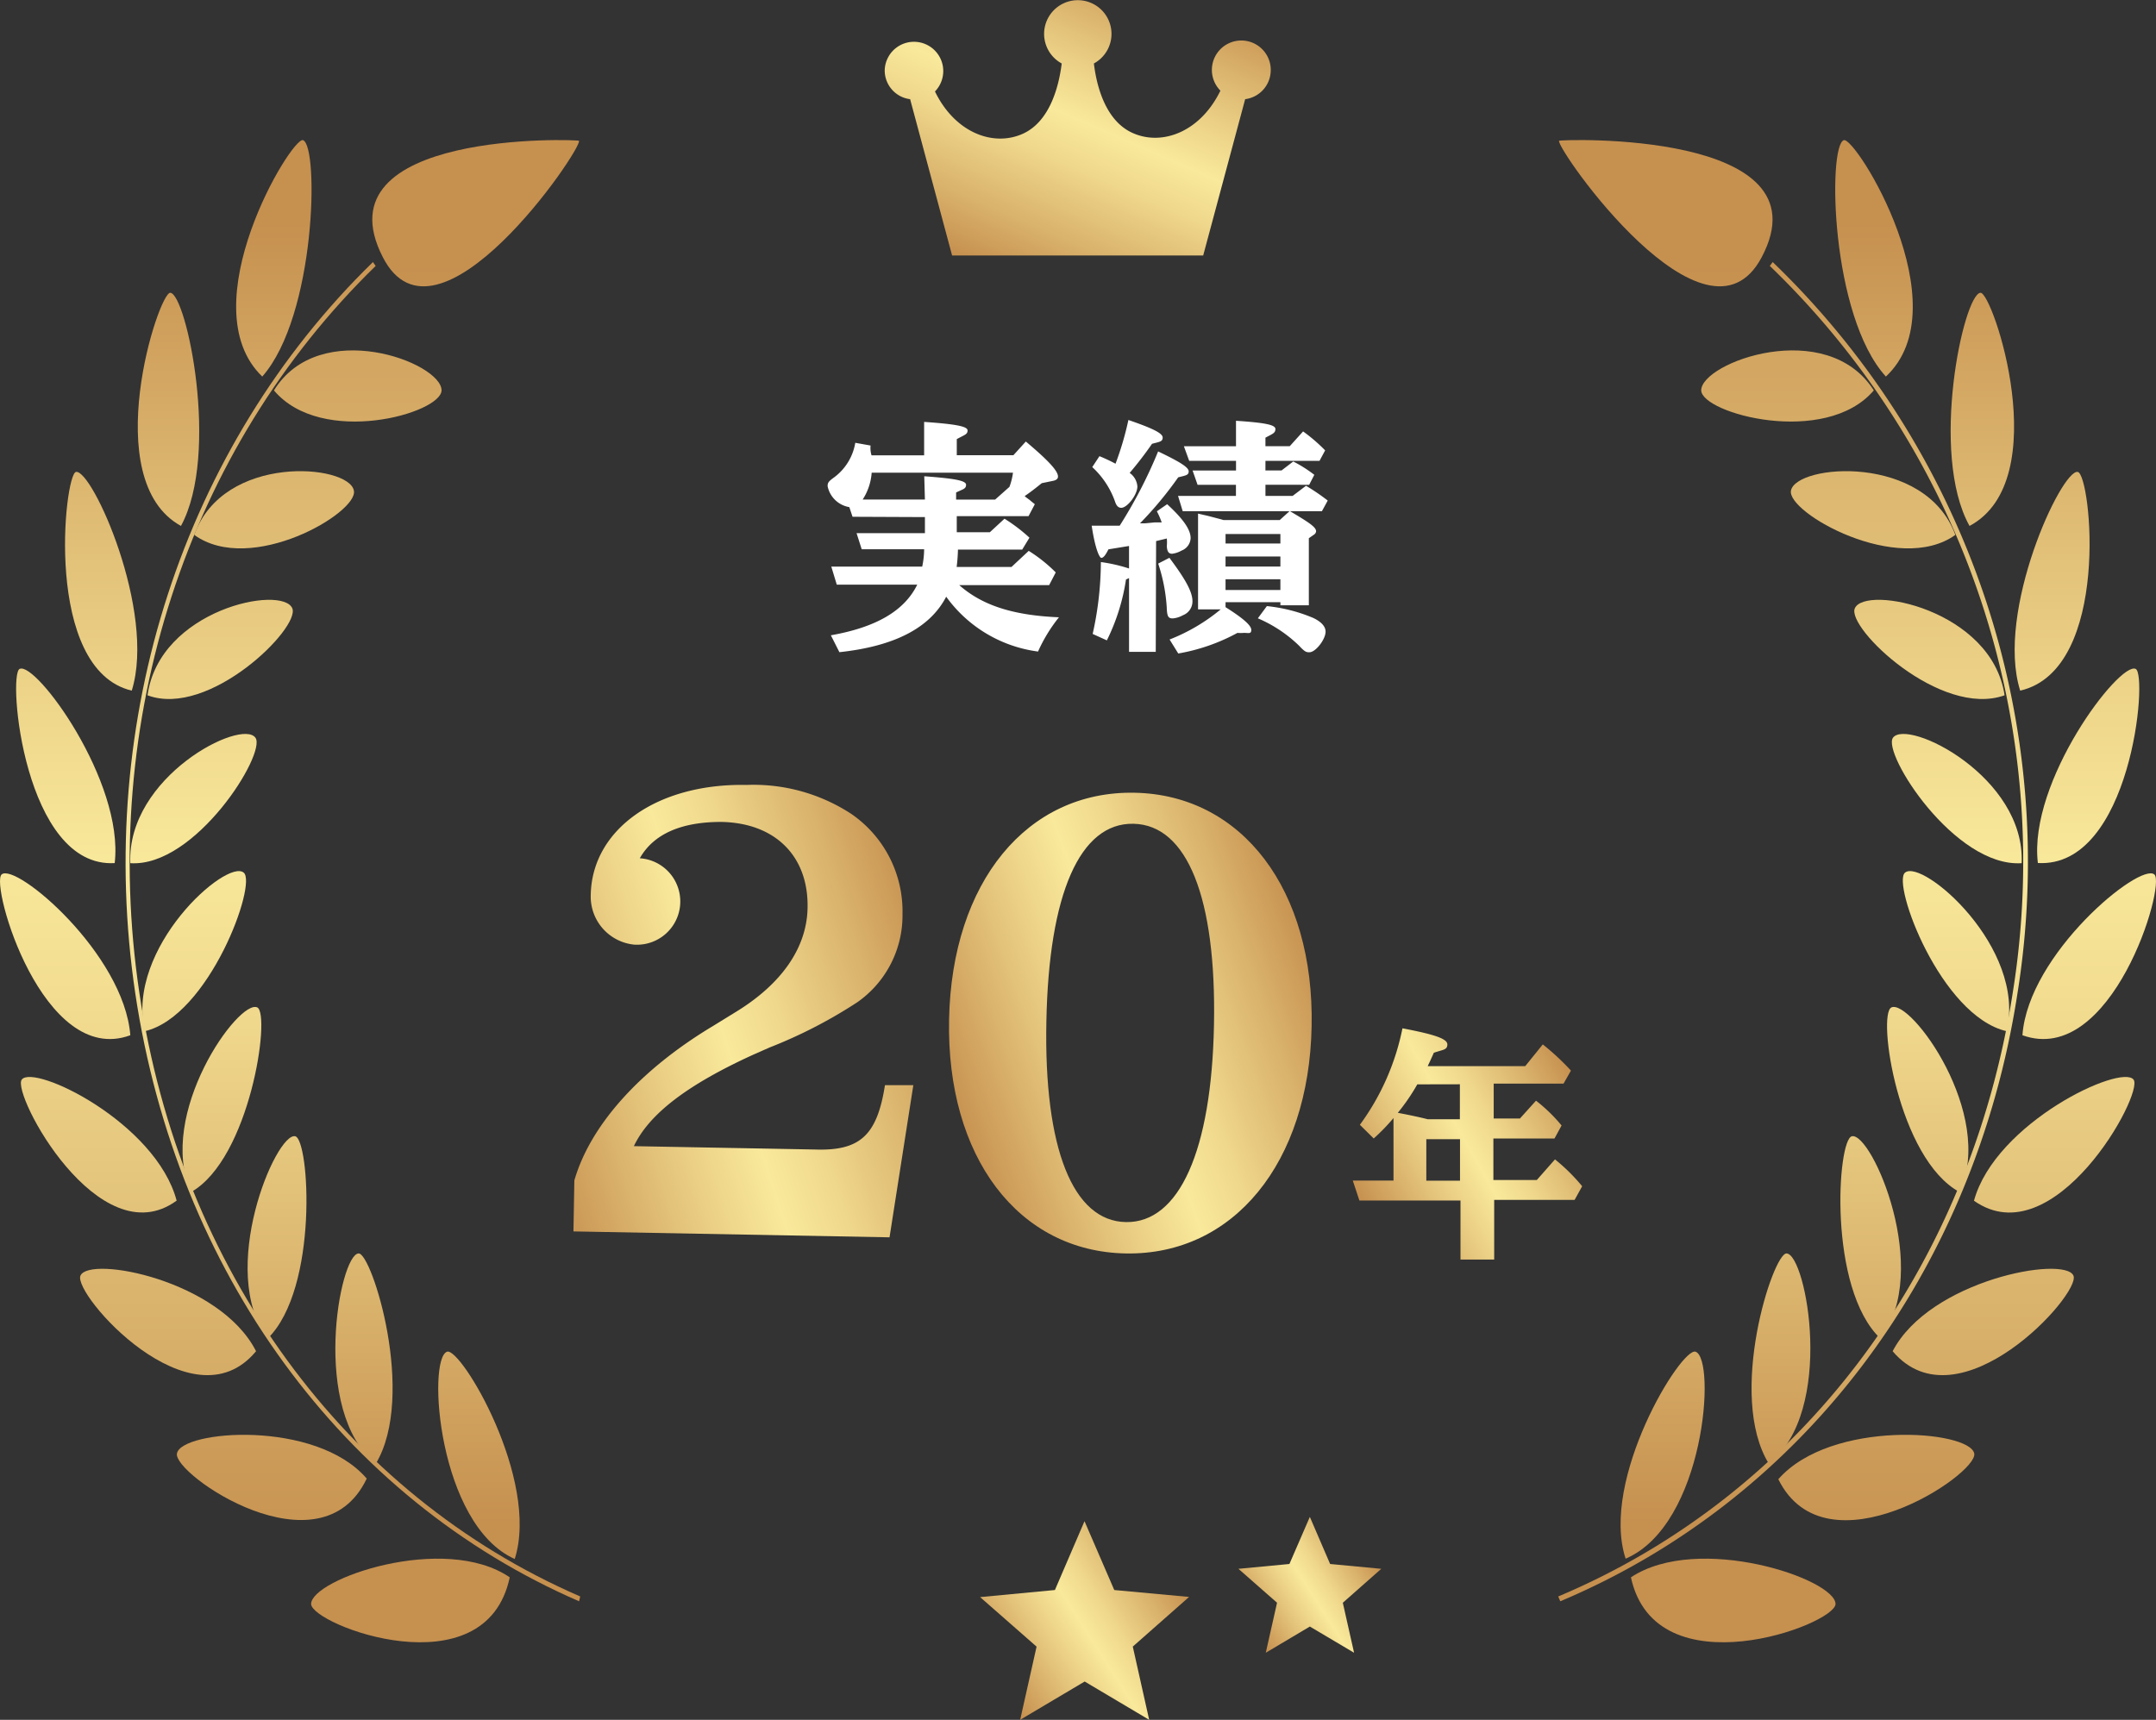 <svg xmlns="http://www.w3.org/2000/svg" xmlns:xlink="http://www.w3.org/1999/xlink" width="121.568" height="97" viewBox="0 0 121.568 97">
  <rect x="0" y="0" width="121.568" height="97" fill="#333333" stroke="none"/>
  <defs>
    <linearGradient id="linear-gradient" x1="0.5" y1="0.944" x2="0.5" y2="-0.029" gradientUnits="objectBoundingBox">
      <stop offset="0" stop-color="#c6904f"/>
      <stop offset="0.16" stop-color="#d8b06a"/>
      <stop offset="0.39" stop-color="#f0d98d"/>
      <stop offset="0.51" stop-color="#f9e99b"/>
      <stop offset="0.69" stop-color="#e8cb81"/>
      <stop offset="1" stop-color="#c6904f"/>
    </linearGradient>
    <linearGradient id="linear-gradient-2" x1="0.5" y1="16.505" x2="0.5" y2="-1.784" xlink:href="#linear-gradient"/>
    <linearGradient id="linear-gradient-3" x1="-870.516" y1="5.86" x2="-870.516" y2="0.352" xlink:href="#linear-gradient"/>
    <linearGradient id="linear-gradient-4" x1="0.503" y1="13.653" x2="0.503" y2="-3.209" xlink:href="#linear-gradient"/>
    <linearGradient id="linear-gradient-5" x1="-1064.892" y1="5.288" x2="-1064.892" y2="-0.298" xlink:href="#linear-gradient"/>
    <linearGradient id="linear-gradient-6" x1="0.498" y1="9.334" x2="0.498" y2="-3.796" xlink:href="#linear-gradient"/>
    <linearGradient id="linear-gradient-7" x1="-904.173" y1="4.817" x2="-904.173" y2="-1.136" xlink:href="#linear-gradient"/>
    <linearGradient id="linear-gradient-8" x1="0.499" y1="6.121" x2="0.499" y2="-3.948" xlink:href="#linear-gradient"/>
    <linearGradient id="linear-gradient-9" x1="-657.031" y1="4.405" x2="-657.031" y2="-2.288" xlink:href="#linear-gradient"/>
    <linearGradient id="linear-gradient-10" x1="0.5" y1="4.089" x2="0.5" y2="-4.046" xlink:href="#linear-gradient"/>
    <linearGradient id="linear-gradient-11" x1="-500.524" y1="3.937" x2="-500.524" y2="-3.923" xlink:href="#linear-gradient"/>
    <linearGradient id="linear-gradient-12" x1="0.495" y1="2.803" x2="0.495" y2="-4.233" xlink:href="#linear-gradient"/>
    <linearGradient id="linear-gradient-13" x1="-419.148" y1="3.31" x2="-419.148" y2="-6.297" xlink:href="#linear-gradient"/>
    <linearGradient id="linear-gradient-14" x1="0.5" y1="1.925" x2="0.5" y2="-4.51" xlink:href="#linear-gradient"/>
    <linearGradient id="linear-gradient-15" x1="-371.519" y1="2.415" x2="-371.519" y2="-9.829" xlink:href="#linear-gradient"/>
    <linearGradient id="linear-gradient-16" x1="0.501" y1="1.294" x2="0.501" y2="-4.897" xlink:href="#linear-gradient"/>
    <linearGradient id="linear-gradient-17" x1="-345.457" y1="1.067" x2="-345.457" y2="-14.22" xlink:href="#linear-gradient"/>
    <linearGradient id="linear-gradient-18" x1="0.501" y1="0.84" x2="0.501" y2="-5.44" xlink:href="#linear-gradient"/>
    <linearGradient id="linear-gradient-19" x1="-331.611" y1="-0.394" x2="-331.611" y2="-15.969" xlink:href="#linear-gradient"/>
    <linearGradient id="linear-gradient-20" x1="0.501" y1="9.477" x2="0.501" y2="0.569" xlink:href="#linear-gradient"/>
    <linearGradient id="linear-gradient-21" x1="-149.533" y1="0.944" x2="-149.533" y2="-0.029" xlink:href="#linear-gradient"/>
    <linearGradient id="linear-gradient-22" x1="-407.632" y1="16.505" x2="-407.632" y2="-1.784" xlink:href="#linear-gradient"/>
    <linearGradient id="linear-gradient-23" x1="22.581" y1="5.86" x2="22.581" y2="0.352" xlink:href="#linear-gradient"/>
    <linearGradient id="linear-gradient-24" x1="-428.718" y1="13.653" x2="-428.718" y2="-3.209" xlink:href="#linear-gradient"/>
    <linearGradient id="linear-gradient-25" x1="27.499" y1="5.288" x2="27.499" y2="-0.298" xlink:href="#linear-gradient"/>
    <linearGradient id="linear-gradient-26" x1="-470.076" y1="9.334" x2="-470.076" y2="-3.796" xlink:href="#linear-gradient"/>
    <linearGradient id="linear-gradient-27" x1="23.354" y1="4.817" x2="23.354" y2="-1.136" xlink:href="#linear-gradient"/>
    <linearGradient id="linear-gradient-28" x1="-544.49" y1="6.121" x2="-544.49" y2="-3.948" xlink:href="#linear-gradient"/>
    <linearGradient id="linear-gradient-29" x1="17.268" y1="4.405" x2="17.268" y2="-2.288" xlink:href="#linear-gradient"/>
    <linearGradient id="linear-gradient-30" x1="-664.824" y1="4.088" x2="-664.824" y2="-4.046" xlink:href="#linear-gradient"/>
    <linearGradient id="linear-gradient-31" x1="13.323" y1="3.937" x2="13.323" y2="-3.923" xlink:href="#linear-gradient"/>
    <linearGradient id="linear-gradient-32" x1="-868.919" y1="2.803" x2="-868.919" y2="-4.233" xlink:href="#linear-gradient"/>
    <linearGradient id="linear-gradient-33" x1="11.176" y1="3.31" x2="11.176" y2="-6.297" xlink:href="#linear-gradient"/>
    <linearGradient id="linear-gradient-34" x1="-1164.843" y1="1.925" x2="-1164.843" y2="-4.51" xlink:href="#linear-gradient"/>
    <linearGradient id="linear-gradient-35" x1="9.953" y1="2.415" x2="9.953" y2="-9.829" xlink:href="#linear-gradient"/>
    <linearGradient id="linear-gradient-36" x1="-1197.137" y1="1.294" x2="-1197.137" y2="-4.897" xlink:href="#linear-gradient"/>
    <linearGradient id="linear-gradient-37" x1="9.237" y1="1.064" x2="9.237" y2="-14.184" xlink:href="#linear-gradient"/>
    <linearGradient id="linear-gradient-38" x1="-834.256" y1="0.841" x2="-834.256" y2="-5.448" xlink:href="#linear-gradient"/>
    <linearGradient id="linear-gradient-39" x1="8.87" y1="-0.394" x2="8.87" y2="-15.969" xlink:href="#linear-gradient"/>
    <linearGradient id="linear-gradient-40" x1="-328.215" y1="9.477" x2="-328.215" y2="0.569" xlink:href="#linear-gradient"/>
    <linearGradient id="linear-gradient-41" x1="0.167" y1="0.986" x2="0.834" y2="-0.022" xlink:href="#linear-gradient"/>
    <linearGradient id="linear-gradient-42" x1="1.051" y1="0.318" x2="-0.123" y2="0.827" xlink:href="#linear-gradient"/>
    <linearGradient id="linear-gradient-43" x1="0.977" y1="0.283" x2="0.023" y2="0.716" xlink:href="#linear-gradient"/>
    <linearGradient id="linear-gradient-44" x1="0.954" y1="0.192" x2="0.019" y2="0.728" xlink:href="#linear-gradient"/>
    <linearGradient id="linear-gradient-45" x1="0.962" y1="0.313" x2="0.102" y2="0.836" xlink:href="#linear-gradient"/>
    <linearGradient id="linear-gradient-46" x1="0.963" y1="0.314" x2="0.101" y2="0.837" xlink:href="#linear-gradient"/>
  </defs>
  <g id="レイヤー_2" data-name="レイヤー 2" transform="translate(0.001 -0.053)">
    <g id="レイヤー_19" data-name="レイヤー 19" transform="translate(-0.001 0.053)">
      <path id="パス_1326" data-name="パス 1326" d="M33.378,91.884C20.045,86.1,10.7,73.282,8.354,57.6c-2.295-15.419,2.721-30.838,13.4-41.25l.154.218C11.274,26.916,6.3,42.263,8.581,57.546,10.9,73.173,20.2,85.871,33.441,91.612Z" transform="translate(-0.726 -1.569)" fill="url(#linear-gradient)"/>
      <path id="パス_1327" data-name="パス 1327" d="M26.481,24.1c0-1.578-6.875-4.172-9.451,0C19.724,27.3,26.445,25.4,26.481,24.1Z" transform="translate(-1.583 -2.08)" fill="url(#linear-gradient-2)"/>
      <path id="パス_1328" data-name="パス 1328" d="M18.453,8.77c.907.345.726,9.9-2.3,13.333C12.022,18.13,17.827,8.525,18.453,8.77Z" transform="translate(-1.365 -0.864)" fill="url(#linear-gradient-3)"/>
      <path id="パス_1329" data-name="パス 1329" d="M21.077,30.448c-.29-1.5-7.365-2.1-9,2.5C15.273,35.255,21.34,31.69,21.077,30.448Z" transform="translate(-1.123 -2.778)" fill="url(#linear-gradient-4)"/>
      <path id="パス_1330" data-name="パス 1330" d="M10.4,18.26c.907.073,2.812,9.07.6,13.151C6.293,28.826,9.74,18.206,10.4,18.26Z" transform="translate(-0.796 -1.747)" fill="url(#linear-gradient-5)"/>
      <path id="パス_1331" data-name="パス 1331" d="M17.333,37.831c-.571-1.333-7.492.063-8.163,4.907C12.644,44.035,17.8,38.928,17.333,37.831Z" transform="translate(-0.852 -3.522)" fill="url(#linear-gradient-6)"/>
      <path id="パス_1332" data-name="パス 1332" d="M4.657,29.4c.907-.181,4.535,7.873,3.147,12.335C2.807,40.547,4,29.536,4.657,29.4Z" transform="translate(-0.375 -2.782)" fill="url(#linear-gradient-7)"/>
      <path id="パス_1333" data-name="パス 1333" d="M15.156,45.908C14.367,44.8,7.9,48.112,8.1,52.983,11.764,53.228,15.791,46.788,15.156,45.908Z" transform="translate(-0.752 -4.298)" fill="url(#linear-gradient-8)"/>
      <path id="パス_1334" data-name="パス 1334" d="M1.2,41.648C2.107,41.2,7.1,48,6.56,52.6,1.463,52.9.51,41.965,1.2,41.648Z" transform="translate(-0.093 -3.92)" fill="url(#linear-gradient-9)"/>
      <path id="パス_1335" data-name="パス 1335" d="M14.564,54.311c-.952-.816-6.666,4.245-5.578,8.943C12.614,62.4,15.335,54.928,14.564,54.311Z" transform="translate(-0.822 -5.092)" fill="url(#linear-gradient-10)"/>
      <path id="パス_1336" data-name="パス 1336" d="M.091,54.424c.8-.689,6.9,4.481,7.256,9.07C2.422,65.308-.571,55,.091,54.424Z" transform="translate(0.001 -5.104)" fill="url(#linear-gradient-11)"/>
      <path id="パス_1337" data-name="パス 1337" d="M15.567,62.7c-1.043-.517-5.714,6.041-3.737,10.412C15.15,71.232,16.329,63.1,15.567,62.7Z" transform="translate(-1.055 -5.877)" fill="url(#linear-gradient-12)"/>
      <path id="パス_1338" data-name="パス 1338" d="M1.345,67.175C2.025,66.268,8.91,69.6,10.08,74,5.708,77.188.765,67.982,1.345,67.175Z" transform="translate(-0.12 -6.282)" fill="url(#linear-gradient-13)"/>
      <path id="パス_1339" data-name="パス 1339" d="M18.075,70.71c-1.088-.227-4.408,7.61-1.551,11.41C19.408,79.29,18.882,70.873,18.075,70.71Z" transform="translate(-1.431 -6.624)" fill="url(#linear-gradient-14)"/>
      <path id="パス_1340" data-name="パス 1340" d="M5,79.34c.49-1.143,7.864.245,9.9,4.263C11.265,87.993,4.544,80.365,5,79.34Z" transform="translate(-0.462 -7.392)" fill="url(#linear-gradient-15)"/>
      <path id="パス_1341" data-name="パス 1341" d="M22.156,78c-1.07.045-2.721,8.9.97,11.863C25.439,86.009,22.89,77.936,22.156,78Z" transform="translate(-1.938 -7.303)" fill="url(#linear-gradient-16)"/>
      <path id="パス_1342" data-name="パス 1342" d="M11,90.332c.227-1.306,7.818-1.941,10.7,1.415C19.09,97.234,10.755,91.493,11,90.332Z" transform="translate(-1.022 -8.352)" fill="url(#linear-gradient-17)"/>
      <path id="パス_1343" data-name="パス 1343" d="M27.739,84.109c-1.134.408-.508,9.759,3.818,11.691C32.982,91.32,28.51,83.828,27.739,84.109Z" transform="translate(-2.533 -7.87)" fill="url(#linear-gradient-18)"/>
      <path id="パス_1344" data-name="パス 1344" d="M19.34,99.538c0-1.406,7.51-4.027,11.2-1.506C29.181,104.463,19.376,100.717,19.34,99.538Z" transform="translate(-1.798 -9.068)" fill="url(#linear-gradient-19)"/>
      <path id="パス_1345" data-name="パス 1345" d="M23.739,15.372C20.038,8.18,34.8,8.724,34.8,8.806,34.958,9.3,26.777,21.3,23.739,15.372Z" transform="translate(-2.152 -0.864)" fill="url(#linear-gradient-20)"/>
      <path id="パス_1346" data-name="パス 1346" d="M96.989,91.884c13.732-5.787,23.364-18.6,25.777-34.284a46.946,46.946,0,0,0-13.8-41.25l-.163.218a46.638,46.638,0,0,1,13.7,40.978c-2.422,15.628-11.99,28.325-25.632,34.067Z" transform="translate(-9.01 -1.569)" fill="url(#linear-gradient-21)"/>
      <path id="パス_1347" data-name="パス 1347" d="M105.76,24.1c0-1.578,7.084-4.172,9.732,0C112.753,27.3,105.8,25.4,105.76,24.1Z" transform="translate(-9.836 -2.08)" fill="url(#linear-gradient-22)"/>
      <path id="パス_1348" data-name="パス 1348" d="M114.571,8.77c-.907.345-.744,9.9,2.376,13.333C121.2,18.13,115.224,8.525,114.571,8.77Z" transform="translate(-10.61 -0.864)" fill="url(#linear-gradient-23)"/>
      <path id="パス_1349" data-name="パス 1349" d="M111.339,30.448c.3-1.5,7.582-2.1,9.269,2.5C117.38,35.255,111.094,31.69,111.339,30.448Z" transform="translate(-10.354 -2.778)" fill="url(#linear-gradient-24)"/>
      <path id="パス_1350" data-name="パス 1350" d="M122.948,18.26c-.952.073-2.893,9.07-.617,13.151C127.183,28.826,123.637,18.206,122.948,18.26Z" transform="translate(-11.278 -1.747)" fill="url(#linear-gradient-25)"/>
      <path id="パス_1351" data-name="パス 1351" d="M115.307,37.831c.59-1.333,7.728.063,8.444,4.907C120.132,44.035,114.826,38.928,115.307,37.831Z" transform="translate(-10.721 -3.522)" fill="url(#linear-gradient-26)"/>
      <path id="パス_1352" data-name="パス 1352" d="M128.805,29.4c-.907-.181-4.653,7.873-3.247,12.335C130.71,40.547,129.558,29.536,128.805,29.4Z" transform="translate(-11.648 -2.782)" fill="url(#linear-gradient-27)"/>
      <path id="パス_1353" data-name="パス 1353" d="M117.674,45.908c.816-1.107,7.474,2.2,7.256,7.075C121.156,53.228,117.057,46.788,117.674,45.908Z" transform="translate(-10.938 -4.298)" fill="url(#linear-gradient-28)"/>
      <path id="パス_1354" data-name="パス 1354" d="M132.2,41.648c-.907-.444-6.068,6.349-5.515,10.947C131.928,52.9,132.908,41.965,132.2,41.648Z" transform="translate(-11.778 -3.92)" fill="url(#linear-gradient-29)"/>
      <path id="パス_1355" data-name="パス 1355" d="M118.417,54.311c.97-.816,6.857,4.227,5.732,8.943C120.431,62.4,117.664,54.928,118.417,54.311Z" transform="translate(-11.001 -5.092)" fill="url(#linear-gradient-30)"/>
      <path id="パス_1356" data-name="パス 1356" d="M133.167,54.424c-.825-.689-7.111,4.481-7.437,9.07C130.764,65.308,133.848,55,133.167,54.424Z" transform="translate(-11.693 -5.104)" fill="url(#linear-gradient-31)"/>
      <path id="パス_1357" data-name="パス 1357" d="M117.555,62.7c1.07-.517,5.886,6.041,3.846,10.412C117.936,71.232,116.748,63.1,117.555,62.7Z" transform="translate(-10.91 -5.877)" fill="url(#linear-gradient-32)"/>
      <path id="パス_1358" data-name="パス 1358" d="M131.717,67.175c-.7-.907-7.791,2.422-9,6.83C127.228,77.188,132.316,67.982,131.717,67.175Z" transform="translate(-11.413 -6.282)" fill="url(#linear-gradient-33)"/>
      <path id="パス_1359" data-name="パス 1359" d="M115.063,70.71c1.125-.227,4.535,7.61,1.605,11.41C113.694,79.29,114.238,70.873,115.063,70.71Z" transform="translate(-10.64 -6.624)" fill="url(#linear-gradient-34)"/>
      <path id="パス_1360" data-name="パス 1360" d="M127.855,79.34c-.5-1.143-8.1.245-10.195,4.263C121.379,87.993,128.308,80.365,127.855,79.34Z" transform="translate(-10.942 -7.392)" fill="url(#linear-gradient-35)"/>
      <path id="パス_1361" data-name="パス 1361" d="M110.867,78c1.107.045,2.775,8.9-1,11.863C107.484,86.009,110.115,77.936,110.867,78Z" transform="translate(-10.127 -7.303)" fill="url(#linear-gradient-36)"/>
      <path id="パス_1362" data-name="パス 1362" d="M121.6,90.332c-.263-1.315-8.072-1.941-11.047,1.451C113.244,97.234,121.842,91.493,121.6,90.332Z" transform="translate(-10.281 -8.352)" fill="url(#linear-gradient-37)"/>
      <path id="パス_1363" data-name="パス 1363" d="M104.976,84.109c1.17.408.526,9.759-3.945,11.673C99.571,91.32,104.178,83.828,104.976,84.109Z" transform="translate(-9.369 -7.87)" fill="url(#linear-gradient-38)"/>
      <path id="パス_1364" data-name="パス 1364" d="M112.927,99.538c0-1.406-7.728-4.027-11.537-1.506C102.787,104.463,112.891,100.717,112.927,99.538Z" transform="translate(-9.429 -9.068)" fill="url(#linear-gradient-39)"/>
      <path id="パス_1365" data-name="パス 1365" d="M108.348,15.372c3.809-7.192-11.41-6.648-11.428-6.567C96.793,9.3,105.21,21.3,108.348,15.372Z" transform="translate(-9.013 -0.864)" fill="url(#linear-gradient-40)"/>
      <path id="パス_1366" data-name="パス 1366" d="M52.856,31.641l-.181-.544a1.5,1.5,0,0,1-1.224-1.179c0-.209.054-.272.39-.517a3.048,3.048,0,0,0,1.17-1.932l.862.154a1.417,1.417,0,0,0,.054.553h2.966V26.29c1.814.127,2.449.254,2.449.481s-.163.245-.608.49v.907h3.193l.7-.771c1.351,1.134,1.814,1.678,1.814,1.977q0,.19-.3.245l-.617.127c-.39.317-.689.544-.961.726h0l.054.054.245.181c.082.082.181.145.272.227l-.354.671H58.733v.907H60.6l.825-.762a9.379,9.379,0,0,1,1.406,1.07l-.408.671H58.8a9.469,9.469,0,0,1-.073.98h3.093l.97-.907a8.536,8.536,0,0,1,1.524,1.215l-.372.717h-5.07c1.288,1.134,3.011,1.705,5.623,1.814a8.862,8.862,0,0,0-1.179,1.932,7.6,7.6,0,0,1-5.179-3.093c-.907,1.751-2.9,2.794-6.022,3.129l-.481-.952c2.558-.453,4.145-1.379,4.871-2.857H51.967l-.308-1.016h5.125a4.826,4.826,0,0,0,.109-.98H53.373l-.29-.907h3.855v-.907ZM56.9,29.356c1.723.127,2.358.245,2.358.481s-.181.245-.562.435v.4h2.2l.807-.717a3.628,3.628,0,0,0,.2-.8H53.935a3.2,3.2,0,0,1-.508,1.515h3.51Z" transform="translate(-4.785 -2.494)" fill="#fff"/>
      <path id="パス_1367" data-name="パス 1367" d="M71.48,39.249H69.974V35.086l-.172.082A11.555,11.555,0,0,1,68.723,38.6l-.8-.363a18.867,18.867,0,0,0,.463-4.054,8.989,8.989,0,0,1,1.587.363v-1.27l-1.161.19c-.172.345-.29.481-.4.481s-.354-.535-.544-1.814h1.578a26.546,26.546,0,0,0,2.168-4.19c1.288.617,1.723.907,1.723,1.125s-.163.227-.59.336A20.906,20.906,0,0,1,70.591,32h.272l.562-.054h.39a4.472,4.472,0,0,0-.272-.626l.58-.4c.907.834,1.324,1.433,1.324,1.914a.789.789,0,0,1-.508.7,1.47,1.47,0,0,1-.535.181c-.2,0-.281-.127-.3-.426a2.286,2.286,0,0,0,0-.435L71.5,33ZM68.305,28.211a9.369,9.369,0,0,1,.907.426,17.233,17.233,0,0,0,.726-2.467c1.4.481,1.932.753,1.932.989s-.163.236-.6.354a20.335,20.335,0,0,1-1.261,1.642,1.025,1.025,0,0,1,.435.762c0,.472-.571,1.206-.907,1.206-.172,0-.281-.118-.363-.381A4.834,4.834,0,0,0,67.9,28.827Zm3.945,5.732c.907,1.215,1.3,1.914,1.3,2.458a.834.834,0,0,1-.535.78,1.46,1.46,0,0,1-.571.181c-.263,0-.327-.109-.345-.635a9.714,9.714,0,0,0-.481-2.458Zm3.165,2.784c1.007.635,1.451,1.034,1.451,1.279s-.145.172-.417.172a2.04,2.04,0,0,1-.363,0A10.793,10.793,0,0,1,72.75,39.34l-.49-.789a10.457,10.457,0,0,0,2.884-1.7H73.865v-5.4l.553.127.209.054.517.136.154.045h3.174l.562-.508c1.088.644,1.487.907,1.487,1.143a.245.245,0,0,1-.109.181l-.3.209v3.782H78.509v-.172H75.416Zm2.249-7.709h.907l.662-.508a7.518,7.518,0,0,1,1.188.753l-.29.562H77.666v.626H79.2l.753-.571a12.153,12.153,0,0,1,1.224.834l-.327.6H73l-.263-.862h3.265v-.626H73.838l-.281-.807h2.449v-.544H73.366l-.3-.825h2.939V26.215c1.642.109,2.222.227,2.222.463s-.163.272-.562.49v.481h1.37l.753-.834a9.315,9.315,0,0,1,1.243,1.07l-.317.59H77.666Zm.844,4.118V32.6H75.416v.535Zm-3.093,1.3h3.093V33.87H75.416Zm0,1.324h3.093v-.608H75.416Zm2.331.907a9.07,9.07,0,0,1,2.621.671c.453.218.689.481.689.771,0,.435-.562,1.161-.907,1.161-.172,0-.245,0-.59-.372a7.628,7.628,0,0,0-2.322-1.542Z" transform="translate(-6.312 -2.482)" fill="#fff"/>
      <path id="パス_1368" data-name="パス 1368" d="M76.768,4.014a1.66,1.66,0,1,0-2.839,1.152C72.8,7.488,70.655,8.295,68.995,7.56c-1.487-.653-2.032-2.521-2.2-3.927a1.9,1.9,0,1,0-1.814,0c-.181,1.451-.735,3.32-2.213,3.973-1.66.735-3.809-.073-4.934-2.394A1.651,1.651,0,1,0,55,4.014a1.633,1.633,0,0,0,1.433,1.633L58.8,14.462H72.958l2.367-8.816a1.651,1.651,0,0,0,1.442-1.633Z" transform="translate(-5.115 -0.053)" fill="url(#linear-gradient-41)"/>
      <path id="パス_1369" data-name="パス 1369" d="M35.7,71.172c.907-3.138,3.728-6.258,7.827-8.716l1.252-.771c2.594-1.578,4.036-3.628,4.072-5.9.054-2.893-1.814-4.78-4.871-4.834-2.24,0-3.809.671-4.589,2.05a2.44,2.44,0,0,1-.317,4.871,2.721,2.721,0,0,1-2.449-2.812c.073-3.7,3.755-6.295,8.789-6.195a10.059,10.059,0,0,1,5.914,1.642,6.666,6.666,0,0,1,2.875,5.642,5.968,5.968,0,0,1-2.558,4.979,27.083,27.083,0,0,1-4.925,2.54l-.907.4c-3.764,1.714-5.9,3.365-6.757,5.17l10.231.19c2.531.082,3.483-.807,3.927-3.628h1.6l-1.342,8.58L35.65,74.047Z" transform="translate(-3.315 -4.593)" fill="url(#linear-gradient-42)"/>
      <path id="パス_1370" data-name="パス 1370" d="M79.443,62.528c-.145,7.691-4.4,12.907-10.467,12.807S58.845,69.893,59,62.138,63.4,49.232,69.466,49.35,79.6,54.837,79.443,62.528Zm-14.956-.281c-.145,7.174,1.5,11.274,4.49,11.319s4.825-4,4.961-11.138S72.432,51.164,69.4,51.1,64.623,55.073,64.487,62.247Z" transform="translate(-5.486 -4.638)" fill="url(#linear-gradient-43)"/>
      <path id="パス_1371" data-name="パス 1371" d="M86.395,69.061a11.24,11.24,0,0,1-1.116,1.152l-.78-.771A13.768,13.768,0,0,0,86.9,64c1.814.345,2.531.59,2.531.907s-.236.29-.762.472c-.181.408-.254.562-.345.753h5.5l.989-1.224A13.832,13.832,0,0,1,96.4,66.385l-.417.735H92.045v1.968h1.478l.907-1.007a8.988,8.988,0,0,1,1.442,1.4l-.4.735H92.027v2.34h2.449L95.5,71.392a10.549,10.549,0,0,1,1.533,1.515l-.426.771H92.072v3.365h-1.9V73.714h-5.7L84.1,72.589h2.295Zm1.342-1.9a11.41,11.41,0,0,1-1.1,1.605c.481.091,1.161.227,1.687.363h1.814V67.156Zm.508,3.093v2.34h1.9v-2.34Z" transform="translate(-7.821 -6.001)" fill="url(#linear-gradient-44)"/>
      <path id="パス_1372" data-name="パス 1372" d="M70.463,105.851l-3.637-2.159-3.637,2.159.925-4.127L60.93,98.931l4.218-.4,1.669-3.882,1.678,3.882,4.218.39-3.174,2.8Z" transform="translate(-5.666 -8.851)" fill="url(#linear-gradient-45)"/>
      <path id="パス_1373" data-name="パス 1373" d="M83.511,102.044l-2.494-1.478-2.485,1.478.635-2.821L76.99,97.31l2.875-.272,1.152-2.657,1.143,2.657,2.884.272-2.168,1.914Z" transform="translate(-7.16 -8.826)" fill="url(#linear-gradient-46)"/>
      <path id="パス_1374" data-name="パス 1374" d="M54.681,102.044l-2.494-1.478L49.7,102.044l.635-2.821L48.16,97.31l2.884-.272,1.143-2.657,1.152,2.657,2.875.272-2.168,1.914Z" transform="translate(-4.479 -8.826)" fill="url(#linear-gradient-46)"/>
    </g>
  </g>
</svg>

